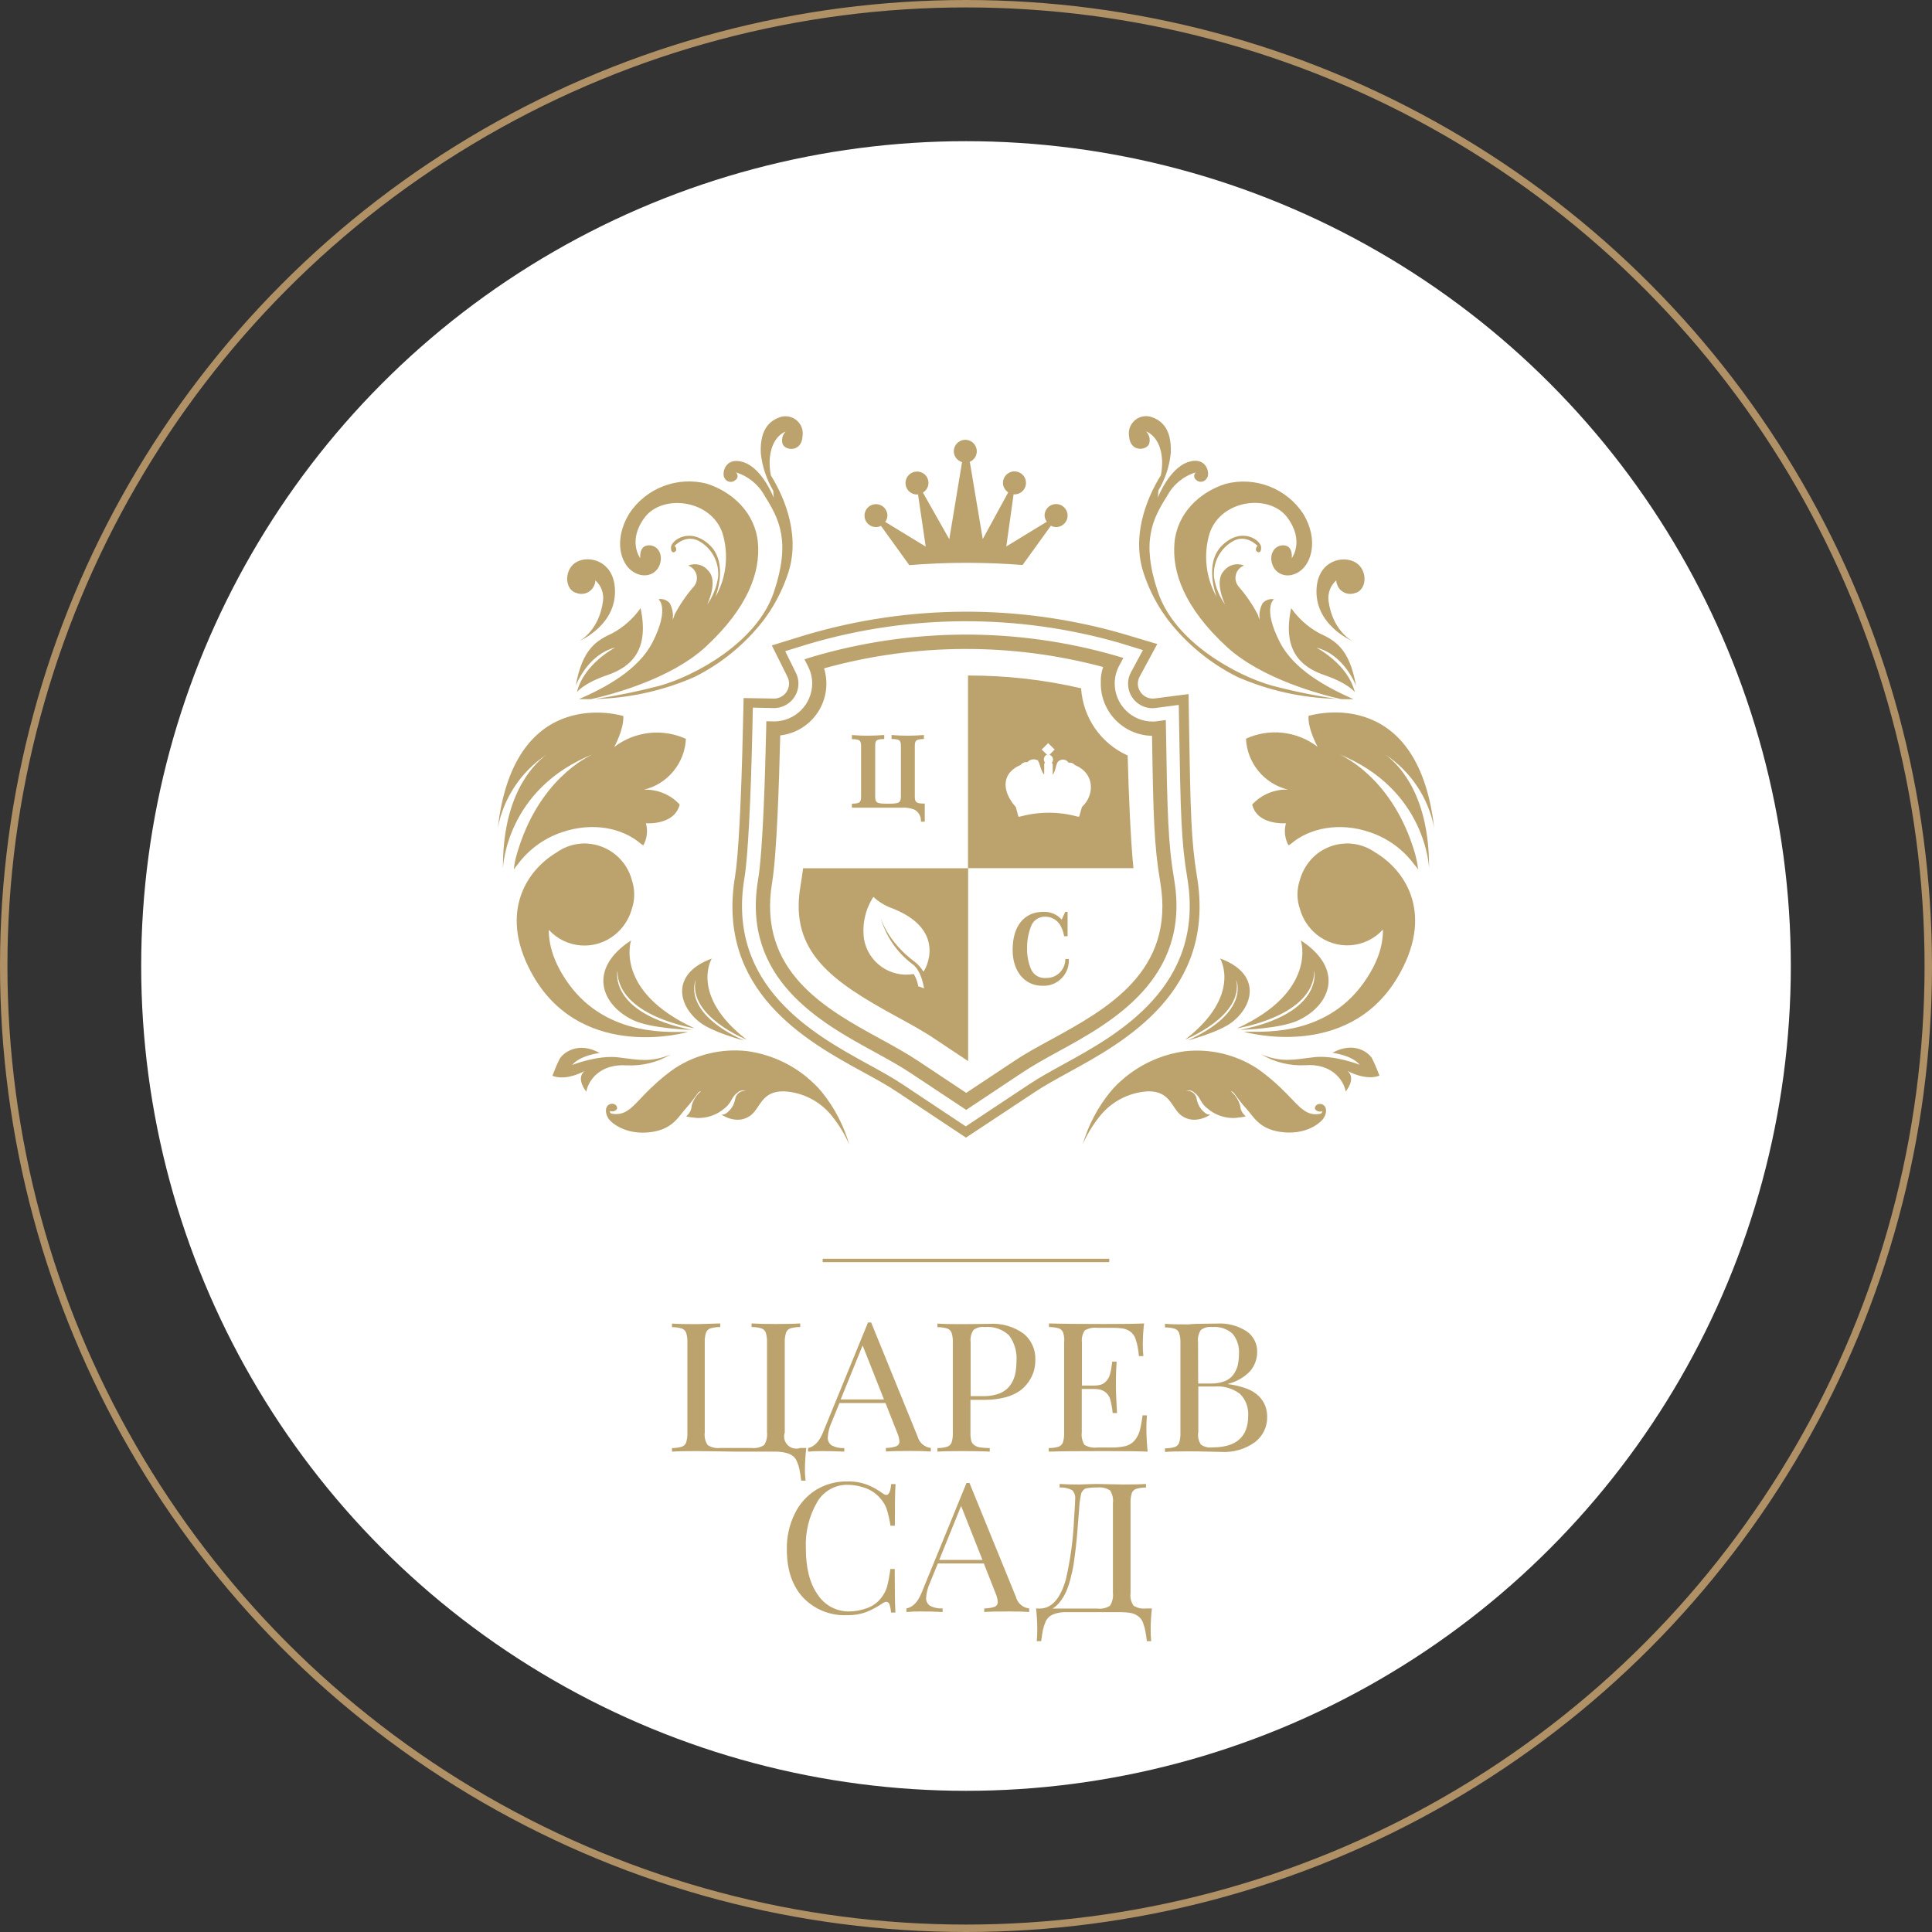 <?xml version="1.0" encoding="UTF-8"?> <svg xmlns="http://www.w3.org/2000/svg" width="260" height="260" viewBox="0 0 260 260" fill="none"><rect x="0" y="0" width="260" height="260" fill="#333333" stroke="none"/><circle cx="130" cy="130" r="129.5" stroke="#B09065"></circle><circle cx="130" cy="130" r="111" fill="white"></circle><g clip-path="url(#clip0_1145_441)"><path fill-rule="evenodd" clip-rule="evenodd" d="M186.459 101.56C188.555 103.15 192.37 107.33 192.317 116.869C192.317 116.869 191.999 106.182 180.082 101.448C181.006 101.837 187.513 104.963 190.409 114.802C190.609 115.523 190.757 116.257 190.851 116.998C190.686 116.78 190.515 116.557 190.333 116.351C188.83 114.311 186.732 112.787 184.327 111.988C180.341 110.622 176.261 111.375 173.706 113.577C173.609 113.646 173.509 113.709 173.405 113.766C172.902 112.857 172.777 111.787 173.058 110.786C173.058 110.786 169.201 111.116 168.512 108.272C169.122 107.612 169.867 107.09 170.696 106.743C171.525 106.395 172.419 106.23 173.317 106.259C171.764 105.879 170.375 105.007 169.359 103.772C168.342 102.538 167.752 101.008 167.676 99.411C169.232 98.699 170.951 98.425 172.651 98.618C174.35 98.811 175.965 99.464 177.321 100.506C177.321 100.506 175.984 98.116 176.096 96.344C176.096 96.344 190.739 91.757 193 111.375C192.611 109.388 191.833 107.498 190.71 105.814C189.588 104.129 188.143 102.684 186.459 101.56ZM182.508 79.775L182.473 79.758C182.42 79.775 182.361 79.811 182.308 79.828C182.074 79.907 181.827 79.939 181.582 79.922C181.336 79.906 181.095 79.84 180.875 79.73C180.654 79.62 180.458 79.468 180.296 79.281C180.135 79.095 180.012 78.879 179.935 78.645C179.933 78.631 179.927 78.619 179.917 78.609C179.866 78.447 179.834 78.279 179.823 78.109C179.448 78.445 179.158 78.865 178.977 79.335C178.796 79.805 178.729 80.311 178.781 80.811C179.305 84.88 181.954 86.246 181.954 86.246C181.954 86.246 176.761 84.062 177.191 79.033C177.486 75.518 180.6 74.723 182.308 75.63C184.009 76.501 184.068 79.18 182.508 79.775ZM182.325 93.146C182.325 93.146 181.472 91.963 178.227 90.85C174.983 89.737 172.557 87.465 173.758 81.842C174.736 83.229 176.017 84.374 177.503 85.192C179.635 86.187 181.601 87.206 182.49 92.31C182.49 92.31 180.953 88.095 177.132 87.153C177.15 87.153 181.377 89.313 182.325 93.146ZM174.983 76.831C173.446 77.962 171.757 77.408 171.239 76.001C170.72 74.594 171.533 73.299 172.793 73.393C174.076 73.487 173.835 75.13 173.835 75.13C173.835 75.13 175.613 72.804 173.223 69.619C170.832 66.433 164.326 67.181 162.784 71.768C162.354 73.191 162.218 74.687 162.384 76.165C162.55 77.643 163.014 79.071 163.749 80.364C163.749 80.364 161.895 75.795 164.544 73.322C167.194 70.849 169.684 72.727 169.719 73.652C169.755 74.576 169.16 74.37 169.031 74.076C169.003 73.966 169.007 73.85 169.044 73.742C169.081 73.635 169.147 73.54 169.237 73.469C169.237 73.469 167.606 71.673 165.698 72.969C164.916 73.467 164.286 74.17 163.877 75.002C163.468 75.834 163.295 76.762 163.378 77.685C163.585 79.017 164.099 80.283 164.88 81.382C164.88 81.382 163.325 78.239 164.715 76.814C165.026 76.416 165.459 76.132 165.947 76.005C166.436 75.879 166.952 75.917 167.417 76.113C167.197 76.196 166.996 76.322 166.825 76.483C166.653 76.644 166.516 76.837 166.42 77.052C166.323 77.266 166.27 77.498 166.264 77.733C166.257 77.968 166.297 78.201 166.381 78.421C166.475 78.646 166.606 78.853 166.77 79.033C167.74 80.162 168.58 81.396 169.272 82.713C169.339 82.954 169.425 83.188 169.531 83.414C169.409 82.646 169.545 81.858 169.92 81.176C170.108 80.966 170.347 80.807 170.614 80.713C170.88 80.62 171.166 80.595 171.445 80.641C171.445 80.641 169.867 81.771 172.222 86.393C174.129 90.15 178.581 92.516 182.137 94.088C181.731 94.106 181.177 94.106 180.488 94.088C177.762 93.476 169.755 91.351 165.086 87.041C159.374 81.771 157.708 77.002 158.056 73.039C158.409 69.1 161.412 66.216 164.956 65.109C166.905 64.608 168.962 64.731 170.837 65.461C172.712 66.191 174.31 67.49 175.407 69.177C177.45 72.615 176.502 75.724 174.983 76.831ZM161.005 64.608C160.863 64.515 160.762 64.371 160.724 64.205C160.685 64.039 160.712 63.865 160.799 63.719C160.835 63.663 160.878 63.614 160.929 63.572C160.115 63.814 159.358 64.216 158.7 64.752C158.042 65.289 157.497 65.95 157.096 66.698C155.112 69.825 153.534 72.839 155.836 79.681C158.138 86.523 166.546 90.962 171.144 92.257C174.018 93.02 176.934 93.618 179.876 94.047C175.284 93.941 170.757 92.943 166.546 91.109C162.869 89.276 159.656 86.633 157.149 83.379C156.872 82.972 156.613 82.601 156.372 82.272C155.306 80.641 154.464 78.875 153.869 77.02C152.091 71.468 154.906 66.068 156.225 63.96C156.353 63.309 156.408 62.646 156.389 61.982C156.242 58.691 154.24 58.061 154.24 58.061C154.452 58.276 154.601 58.545 154.673 58.838C154.744 59.131 154.735 59.438 154.647 59.727C154.293 60.651 152.068 60.893 151.938 58.655C151.85 58.049 152.005 57.432 152.37 56.94C152.736 56.448 153.281 56.12 153.887 56.029C154.228 55.979 154.575 56.004 154.906 56.1C156.077 56.489 157.726 57.454 157.555 60.981C157.377 62.761 156.808 64.48 155.889 66.015C155.871 66.533 155.812 66.975 155.812 66.975C155.812 66.975 157.314 63.053 159.875 62.188C162.436 61.322 162.913 63.831 162.395 64.385C162.267 64.596 162.061 64.748 161.822 64.807C161.582 64.867 161.329 64.829 161.117 64.702C161.083 64.667 161.046 64.636 161.005 64.608ZM153.369 91.056C153.215 91.347 153.133 91.67 153.127 91.998C153.13 92.533 153.343 93.045 153.722 93.422C154.1 93.799 154.613 94.012 155.147 94.012C155.241 94.012 155.312 93.994 155.406 93.994L159.951 93.405L160.022 97.951C160.211 109.362 160.299 113.189 161.082 117.946C163.673 133.419 151.308 140.208 143.913 144.259C142.17 145.219 140.539 146.108 139.244 146.979L129.994 153.097L120.762 146.962C119.443 146.073 117.812 145.183 116.087 144.241C108.692 140.19 96.31 133.402 98.924 117.923C99.365 115.226 99.754 107.954 99.978 97.969L100.072 93.941L104.258 94.012C104.776 93.984 105.263 93.761 105.622 93.387C105.98 93.013 106.183 92.516 106.19 91.998C106.188 91.691 106.117 91.387 105.983 91.109L103.87 86.858L108.433 85.451C122.302 81.345 137.053 81.273 150.961 85.245L155.742 86.67L153.369 91.056ZM150.566 86.487C136.905 82.581 122.413 82.645 108.786 86.67L105.671 87.635L107.114 90.556C107.337 91.004 107.452 91.498 107.45 91.998C107.448 92.857 107.112 93.681 106.513 94.296C105.914 94.91 105.099 95.267 104.241 95.29L101.314 95.231L101.256 98.01C101.032 108.049 100.643 115.391 100.184 118.146C97.735 132.736 109.616 139.248 116.699 143.152C118.46 144.112 120.108 145.018 121.463 145.925L129.971 151.583L138.52 145.908C139.856 145.019 141.505 144.112 143.248 143.152C150.366 139.248 162.23 132.736 159.781 118.146C158.968 113.318 158.874 109.456 158.686 97.969L158.633 94.866L155.536 95.272C155.395 95.293 155.254 95.304 155.112 95.307C154.679 95.309 154.249 95.225 153.849 95.06C153.448 94.895 153.084 94.653 152.777 94.347C152.47 94.041 152.227 93.678 152.06 93.278C151.894 92.878 151.809 92.449 151.809 92.016C151.806 91.479 151.94 90.95 152.197 90.479L153.81 87.483L150.566 86.487ZM150.013 91.998C150.014 92.671 150.148 93.337 150.407 93.957C150.665 94.578 151.044 95.141 151.521 95.616C151.998 96.09 152.564 96.465 153.186 96.721C153.808 96.976 154.474 97.106 155.147 97.103C155.37 97.104 155.593 97.085 155.812 97.044L156.89 96.897L156.907 97.969C157.096 109.55 157.184 113.448 158.02 118.406C160.264 131.741 149.53 137.623 142.429 141.504C140.633 142.487 138.944 143.429 137.536 144.371L130.029 149.364L122.522 144.389C121.092 143.429 119.39 142.504 117.606 141.521C110.505 137.641 99.772 131.759 102.015 118.423C102.669 114.543 102.981 103.98 103.11 98.027L103.128 97.062L104.188 97.085C105.541 97.08 106.838 96.541 107.796 95.585C108.754 94.629 109.296 93.334 109.304 91.981C109.301 91.195 109.116 90.421 108.763 89.72L108.262 88.725L109.34 88.389C122.617 84.467 136.736 84.404 150.048 88.207L151.179 88.542L150.625 89.573C150.224 90.318 150.014 91.152 150.013 91.998ZM148.453 89.761C136.144 86.465 123.176 86.528 110.9 89.943C111.203 90.927 111.286 91.966 111.143 92.985C110.999 94.005 110.633 94.98 110.069 95.842C109.506 96.703 108.76 97.43 107.884 97.971C107.008 98.512 106.023 98.853 105 98.97C104.853 105.093 104.541 114.932 103.911 118.741C101.903 130.723 111.118 135.792 118.536 139.837C120.367 140.838 122.093 141.798 123.594 142.799L130.029 147.073L136.477 142.799C137.96 141.798 139.685 140.856 141.522 139.861C148.935 135.792 158.167 130.74 156.148 118.759C155.312 113.819 155.206 109.956 155.035 99.022C153.175 98.99 151.404 98.22 150.111 96.882C148.818 95.543 148.109 93.747 148.141 91.887C148.107 91.165 148.213 90.443 148.453 89.761ZM152.533 116.833H130.271V90.909C135.393 90.895 140.501 91.472 145.491 92.628C145.612 94.564 146.259 96.429 147.363 98.023C148.467 99.617 149.986 100.879 151.756 101.672C151.903 107.048 152.144 112.947 152.533 116.833ZM144.655 102.961C144.554 102.838 144.421 102.744 144.271 102.689C144.12 102.634 143.958 102.62 143.801 102.649C143.741 102.549 143.661 102.461 143.566 102.392C143.472 102.323 143.364 102.273 143.25 102.246C143.136 102.218 143.018 102.214 142.902 102.233C142.787 102.251 142.676 102.293 142.576 102.355C142.058 102.573 142.135 103.704 141.67 104.275V102.85L141.558 102.649C141.643 102.547 141.695 102.422 141.709 102.29C141.722 102.158 141.697 102.025 141.634 101.908C141.553 101.762 141.421 101.651 141.263 101.596V101.543L141.358 101.448L141.411 101.413H141.393L141.929 100.871L141.057 100.006L140.186 100.871L140.728 101.389H140.686L140.745 101.413L140.91 101.578C140.825 101.597 140.747 101.637 140.682 101.695C140.617 101.752 140.568 101.826 140.539 101.908C140.486 102.021 140.465 102.147 140.479 102.272C140.492 102.396 140.54 102.515 140.616 102.614L140.522 102.814V104.239C140.056 103.78 139.892 102.485 139.633 102.314C139.408 102.199 139.151 102.161 138.902 102.208C138.654 102.255 138.428 102.383 138.261 102.573C138.094 102.545 137.924 102.563 137.767 102.625C137.61 102.688 137.473 102.792 137.372 102.926C134.534 104.169 134.975 106.683 136.7 108.602L137.054 109.897H137.26C139.801 109.197 142.485 109.197 145.026 109.897H145.232L145.603 108.602C147.287 107.048 147.416 104.092 144.655 102.961ZM125.837 139.837C124.224 138.748 122.428 137.771 120.521 136.734C112.083 132.112 106.225 128.15 107.709 119.33C107.856 118.482 107.968 117.664 108.08 116.851H130.288V142.799L125.837 139.837ZM119.667 122.085C118.881 121.752 118.159 121.284 117.535 120.702C116.449 122.382 116.002 124.396 116.275 126.377C116.405 127.126 116.681 127.841 117.087 128.482C117.494 129.124 118.023 129.679 118.644 130.115C119.266 130.552 119.967 130.861 120.708 131.026C121.45 131.191 122.216 131.208 122.964 131.076C123.276 131.583 123.484 132.148 123.576 132.736C123.818 132.795 124.354 133.013 124.354 133.013C124.136 131.665 123.612 130.334 122.834 129.781C120.687 128.188 119.145 125.912 118.46 123.328C118.46 123.328 119.261 126.636 123.188 129.504C123.617 129.856 123.981 130.281 124.265 130.758C124.395 130.758 127.839 125.029 119.667 122.085ZM123.058 108.955C122.479 108.732 121.857 108.643 121.239 108.696H114.645V108.16C115.734 108.125 115.881 107.996 115.881 107.142V100.483C115.881 99.617 115.716 99.488 114.645 99.47V98.917C115.51 98.987 116.016 99.005 116.776 99.005C117.535 99.005 118.054 98.97 118.996 98.917V99.452C117.906 99.488 117.777 99.6 117.777 100.465V107.124C117.777 108.049 117.977 108.16 119.496 108.16C121.015 108.16 121.239 108.049 121.239 107.124V100.465C121.239 99.6 121.092 99.47 119.979 99.452V98.917C120.944 98.987 121.463 99.005 122.222 99.005C122.982 99.005 123.447 98.97 124.336 98.917V99.452C123.264 99.488 123.111 99.617 123.111 100.465V107.124C123.111 107.996 123.3 108.143 124.448 108.143V110.581H123.93C123.959 110.254 123.892 109.926 123.737 109.637C123.582 109.348 123.346 109.111 123.058 108.955ZM140.374 122.715C140.843 122.688 141.311 122.768 141.744 122.947C142.177 123.126 142.565 123.401 142.877 123.751L143.359 122.715H143.672V125.989H143.206C143.116 125.461 142.935 124.953 142.671 124.487C142.462 124.143 142.168 123.859 141.817 123.662C141.467 123.465 141.071 123.362 140.669 123.363C140.25 123.349 139.838 123.469 139.492 123.705C139.145 123.941 138.883 124.281 138.743 124.676C138.386 125.614 138.208 126.61 138.219 127.614C138.198 128.572 138.376 129.525 138.743 130.411C138.907 130.797 139.19 131.121 139.549 131.337C139.909 131.552 140.328 131.649 140.745 131.612C141.404 131.638 142.047 131.405 142.536 130.963C143.025 130.52 143.321 129.903 143.359 129.245V129.057H143.836C143.865 129.504 143.804 129.953 143.658 130.377C143.512 130.801 143.284 131.192 142.986 131.528C142.688 131.863 142.327 132.136 141.923 132.332C141.52 132.527 141.081 132.641 140.633 132.666H140.298C137.89 132.666 136.276 130.723 136.276 127.855C136.259 124.658 137.813 122.715 140.374 122.715ZM142.117 70.931C141.876 70.928 141.639 70.865 141.428 70.749L137.613 76.036C135.128 75.836 132.567 75.742 129.994 75.742C127.398 75.742 124.854 75.854 122.369 76.054L118.554 70.767C118.342 70.878 118.105 70.934 117.865 70.931C117.561 70.928 117.265 70.835 117.014 70.664C116.763 70.493 116.568 70.251 116.454 69.97C116.339 69.688 116.311 69.38 116.371 69.082C116.432 68.784 116.579 68.511 116.794 68.296C117.009 68.082 117.283 67.936 117.581 67.876C117.879 67.817 118.188 67.847 118.469 67.962C118.75 68.078 118.991 68.273 119.161 68.525C119.331 68.777 119.423 69.073 119.425 69.377C119.424 69.688 119.318 69.988 119.125 70.231L124.577 73.558L123.541 66.516C123.482 66.533 123.447 66.533 123.394 66.551C122.984 66.549 122.592 66.384 122.304 66.092C122.015 65.801 121.855 65.406 121.857 64.996C121.859 64.587 122.025 64.195 122.316 63.906C122.608 63.618 123.002 63.458 123.412 63.46C123.746 63.457 124.073 63.564 124.34 63.765C124.608 63.966 124.802 64.25 124.892 64.572C124.983 64.894 124.965 65.237 124.841 65.548C124.717 65.859 124.494 66.12 124.206 66.292L127.751 72.562L129.47 62.188C129.154 62.099 128.875 61.911 128.675 61.651C128.475 61.391 128.363 61.074 128.357 60.746C128.354 60.335 128.514 59.94 128.803 59.647C129.091 59.355 129.483 59.189 129.894 59.185C130.305 59.182 130.7 59.342 130.992 59.63C131.285 59.919 131.451 60.311 131.454 60.722C131.457 61.026 131.368 61.325 131.2 61.578C131.033 61.832 130.793 62.03 130.512 62.147L132.255 72.545L135.682 66.257C135.469 66.122 135.292 65.936 135.169 65.716C135.046 65.496 134.979 65.249 134.975 64.996C134.973 64.69 135.061 64.39 135.23 64.134C135.398 63.878 135.638 63.678 135.92 63.559C136.202 63.439 136.513 63.407 136.814 63.464C137.115 63.521 137.392 63.667 137.61 63.882C137.828 64.097 137.978 64.371 138.04 64.671C138.102 64.971 138.074 65.283 137.959 65.567C137.844 65.85 137.647 66.094 137.394 66.266C137.14 66.438 136.842 66.531 136.536 66.534C136.5 66.534 136.459 66.516 136.406 66.516L135.423 73.54L140.875 70.213C140.689 69.966 140.584 69.668 140.575 69.359C140.579 69.054 140.674 68.756 140.847 68.504C141.02 68.253 141.264 68.058 141.548 67.944C141.832 67.831 142.143 67.804 142.442 67.867C142.741 67.929 143.015 68.079 143.229 68.297C143.443 68.516 143.588 68.793 143.645 69.093C143.702 69.393 143.669 69.704 143.551 69.985C143.432 70.267 143.232 70.507 142.977 70.675C142.722 70.844 142.423 70.933 142.117 70.931ZM105.318 59.745C105.23 59.456 105.221 59.149 105.292 58.856C105.364 58.562 105.513 58.294 105.724 58.078C105.724 58.078 103.723 58.708 103.575 62C103.556 62.663 103.611 63.327 103.74 63.978C105.059 66.086 107.873 71.491 106.095 77.037C105.494 78.89 104.653 80.655 103.593 82.289C103.352 82.619 103.092 82.99 102.816 83.396C100.312 86.656 97.096 89.301 93.413 91.127C89.203 92.96 84.678 93.959 80.089 94.071C83.029 93.629 85.944 93.03 88.82 92.275C93.413 90.98 101.85 86.523 104.146 79.681C106.443 72.839 104.853 69.825 102.886 66.698C102.061 65.19 100.676 64.067 99.03 63.572C99.095 63.626 99.148 63.693 99.188 63.768C99.227 63.843 99.25 63.925 99.257 64.009C99.264 64.094 99.255 64.179 99.229 64.259C99.203 64.34 99.161 64.414 99.106 64.478C99.068 64.532 99.017 64.576 98.959 64.608C98.868 64.691 98.762 64.755 98.646 64.796C98.531 64.838 98.408 64.855 98.285 64.849C98.162 64.842 98.042 64.811 97.931 64.758C97.821 64.704 97.722 64.629 97.64 64.537C97.606 64.498 97.577 64.454 97.552 64.408C97.052 63.848 97.511 61.352 100.072 62.206C102.633 63.06 104.129 66.993 104.129 66.993C104.129 66.993 104.076 66.569 104.058 66.033C103.146 64.496 102.576 62.782 102.386 61.005C102.221 57.472 103.87 56.507 105.041 56.118C105.629 55.941 106.262 56.004 106.803 56.291C107.344 56.579 107.75 57.069 107.932 57.655C108.029 57.985 108.054 58.333 108.003 58.673C107.891 60.91 105.671 60.669 105.318 59.745ZM101.997 73.039C102.351 76.978 100.667 81.771 94.973 87.041C90.298 91.368 82.291 93.476 79.565 94.088C78.882 94.106 78.328 94.088 77.916 94.088C81.478 92.534 85.924 90.167 87.837 86.393C90.169 81.771 88.614 80.641 88.614 80.641C88.892 80.588 89.179 80.611 89.446 80.705C89.713 80.799 89.95 80.961 90.133 81.176C90.501 81.861 90.637 82.646 90.522 83.414C90.63 83.189 90.717 82.954 90.781 82.713C91.471 81.395 92.311 80.16 93.283 79.033C93.448 78.865 93.577 78.665 93.663 78.445C93.75 78.226 93.792 77.992 93.787 77.756C93.782 77.521 93.73 77.288 93.635 77.073C93.539 76.858 93.402 76.663 93.23 76.501C93.057 76.329 92.848 76.196 92.618 76.113C93.084 75.916 93.601 75.878 94.091 76.004C94.581 76.131 95.015 76.415 95.326 76.814C96.716 78.239 95.156 81.382 95.156 81.382C95.933 80.283 96.441 79.017 96.639 77.685C96.723 76.762 96.552 75.834 96.144 75.002C95.736 74.171 95.107 73.467 94.326 72.969C92.412 71.673 90.781 73.469 90.781 73.469C90.87 73.54 90.937 73.635 90.974 73.742C91.01 73.85 91.015 73.966 90.987 74.076C90.858 74.37 90.263 74.576 90.298 73.652C90.334 72.727 92.824 70.861 95.474 73.322C98.123 75.783 96.269 80.364 96.269 80.364C97.004 79.071 97.469 77.643 97.635 76.165C97.801 74.687 97.665 73.191 97.234 71.768C95.697 67.199 89.168 66.457 86.777 69.619C84.387 72.78 86.165 75.13 86.165 75.13C86.165 75.13 85.947 73.487 87.225 73.393C88.502 73.299 89.297 74.594 88.779 76.001C88.261 77.408 86.577 77.944 85.034 76.831C83.498 75.707 82.573 72.615 84.664 69.142C85.765 67.459 87.366 66.164 89.242 65.437C91.117 64.711 93.173 64.59 95.12 65.091C98.641 66.215 101.644 69.083 101.997 73.039ZM77.993 86.246C77.993 86.246 80.66 84.88 81.16 80.811C81.215 80.311 81.149 79.805 80.969 79.335C80.789 78.865 80.499 78.444 80.124 78.109C80.121 78.28 80.089 78.449 80.03 78.609C79.882 79.082 79.553 79.477 79.115 79.709C78.678 79.94 78.166 79.99 77.692 79.846C77.685 79.847 77.678 79.846 77.672 79.842C77.666 79.839 77.66 79.834 77.657 79.828C77.604 79.811 77.545 79.775 77.492 79.758L77.457 79.775C75.897 79.18 75.955 76.502 77.622 75.612C79.329 74.706 82.438 75.501 82.738 79.016C83.18 84.061 77.993 86.246 77.993 86.246ZM77.475 92.31C78.381 87.229 80.33 86.187 82.462 85.192C83.948 84.374 85.229 83.229 86.206 81.842C87.407 87.465 84.981 89.743 81.737 90.85C78.493 91.957 77.639 93.146 77.639 93.146C78.587 89.296 82.809 87.135 82.809 87.135C79.011 88.095 77.475 92.31 77.475 92.31ZM83.886 96.361C83.981 98.139 82.662 100.524 82.662 100.524C84.02 99.487 85.634 98.838 87.333 98.645C89.031 98.452 90.749 98.723 92.306 99.429C92.231 101.026 91.641 102.556 90.624 103.79C89.607 105.024 88.219 105.897 86.665 106.276C87.563 106.241 88.458 106.401 89.287 106.745C90.117 107.09 90.862 107.611 91.47 108.272C90.763 111.116 86.924 110.786 86.924 110.786C87.205 111.787 87.08 112.857 86.577 113.766C86.481 113.697 86.381 113.634 86.277 113.577C83.722 111.358 79.659 110.622 75.655 111.988C73.251 112.787 71.153 114.311 69.65 116.351C69.485 116.574 69.296 116.78 69.149 116.998C69.225 116.253 69.375 115.518 69.597 114.802C72.47 104.981 78.993 101.837 79.918 101.448C68.001 106.164 67.683 116.869 67.683 116.869C67.63 107.33 71.445 103.132 73.541 101.56C71.856 102.682 70.41 104.127 69.287 105.812C68.164 107.497 67.387 109.388 67 111.375C69.261 91.792 83.886 96.361 83.886 96.361ZM74.949 114.69C75.782 114.103 76.742 113.722 77.751 113.577H77.787L78.234 113.524C78.364 113.524 78.475 113.507 78.605 113.507H78.805C78.874 113.504 78.944 113.511 79.011 113.524C80.416 113.605 81.759 114.13 82.845 115.024C83.931 115.919 84.704 117.136 85.052 118.5C85.462 119.756 85.449 121.113 85.017 122.362C84.641 123.698 83.864 124.886 82.791 125.765C81.506 126.826 79.862 127.351 78.199 127.234C76.537 127.117 74.983 126.365 73.859 125.135C73.842 127.06 74.448 129.48 76.474 132.33C81.867 139.878 90.934 138.765 92.583 138.877C92.583 138.877 78.734 142.928 71.928 131.63C66.924 123.216 70.668 117.222 74.949 114.69ZM80.701 141.709C80.701 141.709 78.105 141.986 77.009 143.317C77.009 143.317 80.46 141.945 83.239 142.298C86.018 142.651 87.555 142.999 90.263 141.91C88.464 142.969 86.395 143.476 84.31 143.37C80.919 143.152 79.235 145.201 78.899 146.903C78.899 146.903 77.457 145.201 78.64 144.147C78.64 144.147 76.25 145.519 74.342 144.777C74.342 144.777 74.878 143.335 75.302 142.522C75.749 141.71 77.787 140.078 80.701 141.709ZM93.454 138.377C93.454 138.377 83.127 136.787 83.091 130.629C83.091 130.629 81.808 136.346 93.118 138.601C93.118 138.601 87.666 138.454 85.205 137.288C80.807 135.18 79.105 130.352 84.923 126.56C84.923 126.56 82.626 133.384 93.454 138.377ZM100.478 139.914C100.478 139.914 92.583 136.752 93.619 131.889C93.619 131.889 91.617 136.181 100.16 140.043C100.16 140.043 95.88 138.93 94.137 137.547C91.022 135.068 90.504 130.923 95.786 129.004C95.786 128.986 92.783 133.955 100.478 139.914ZM82.014 148.622C82.679 148.31 83.274 148.922 82.962 149.328C82.849 149.443 82.704 149.523 82.545 149.555C82.387 149.588 82.222 149.572 82.073 149.511C82.066 149.577 82.077 149.643 82.106 149.703C82.136 149.762 82.181 149.812 82.238 149.847C82.638 149.948 83.057 149.958 83.462 149.874C83.867 149.79 84.248 149.616 84.575 149.364C85.741 148.622 87.243 146.273 90.799 143.776C93.669 141.898 97.104 141.076 100.514 141.45C103.517 141.855 106.345 143.098 108.674 145.036L108.745 145.113C109.419 145.67 110.04 146.289 110.6 146.962C112.293 149.051 113.548 151.46 114.291 154.045C113.733 152.748 113.008 151.528 112.136 150.418C111.361 149.376 110.367 148.519 109.223 147.905C108.079 147.292 106.814 146.937 105.518 146.867C102.445 146.808 102.351 149.122 100.996 150.123C99.159 151.471 97.087 149.994 97.087 149.994C97.225 150.011 97.365 149.996 97.496 149.951C97.628 149.907 97.748 149.832 97.847 149.735C98.437 149.276 98.829 148.607 98.942 147.868C99.006 147.545 99.186 147.257 99.449 147.058C99.712 146.86 100.038 146.764 100.366 146.791C100.168 146.723 99.954 146.714 99.751 146.764C99.548 146.814 99.363 146.922 99.218 147.073C98.459 147.586 98.441 148.439 97.528 149.14C96.499 150.032 95.169 150.501 93.807 150.453C92.282 150.306 92.341 150.211 92.341 150.211C92.562 150.048 92.743 149.837 92.871 149.595C92.999 149.353 93.072 149.084 93.083 148.81C93.287 148.031 93.735 147.338 94.361 146.832L94.12 146.92C93.896 147.014 93.378 147.974 92.324 149.14C91.27 150.306 90.563 151.913 87.69 152.343C84.463 152.802 82.497 151.307 81.961 150.641C81.437 149.953 81.349 148.94 82.014 148.622ZM96.922 178.102V178.585C96.47 178.581 96.02 178.642 95.585 178.767C95.454 178.817 95.334 178.894 95.234 178.993C95.135 179.093 95.058 179.213 95.008 179.345C94.88 179.776 94.824 180.226 94.844 180.675V192.769C94.763 193.364 94.901 193.969 95.232 194.471C95.738 194.797 96.343 194.934 96.94 194.859H101.126C101.723 194.932 102.327 194.795 102.833 194.471C103.151 193.964 103.288 193.364 103.222 192.769V180.675C103.241 180.226 103.186 179.776 103.057 179.345C103.008 179.213 102.931 179.093 102.832 178.993C102.732 178.894 102.612 178.817 102.48 178.767C102.046 178.642 101.596 178.581 101.144 178.585V178.102C101.944 178.155 103.04 178.179 104.411 178.179C105.872 178.179 106.967 178.155 107.691 178.102V178.585C107.239 178.581 106.789 178.642 106.354 178.767C106.223 178.816 106.103 178.893 106.004 178.992C105.906 179.092 105.83 179.213 105.783 179.345C105.65 179.775 105.592 180.225 105.612 180.675V192.769C105.511 193.061 105.493 193.376 105.562 193.677C105.631 193.979 105.784 194.255 106.003 194.473C106.222 194.692 106.499 194.844 106.8 194.912C107.102 194.98 107.417 194.962 107.709 194.859H108.503C108.392 195.819 108.339 196.779 108.321 197.744C108.314 198.25 108.346 198.756 108.415 199.257H107.82C107.769 198.743 107.688 198.232 107.579 197.726C107.507 197.354 107.388 196.992 107.226 196.649C107.112 196.341 106.904 196.077 106.631 195.895C106.356 195.71 106.048 195.578 105.724 195.507C105.275 195.399 104.814 195.348 104.352 195.354H99.089C98.753 195.354 97.958 195.336 96.698 195.318C95.438 195.301 94.437 195.283 93.713 195.283C92.247 195.283 91.152 195.301 90.434 195.354V194.877C90.884 194.879 91.332 194.815 91.764 194.688C91.896 194.64 92.016 194.565 92.115 194.466C92.215 194.367 92.292 194.248 92.341 194.117C92.469 193.686 92.525 193.236 92.506 192.786V180.693C92.525 180.243 92.47 179.794 92.341 179.362C92.291 179.231 92.214 179.111 92.115 179.012C92.015 178.912 91.896 178.835 91.764 178.785C91.332 178.66 90.884 178.598 90.434 178.603V178.12C91.134 178.179 92.229 178.197 93.713 178.197C95.05 178.155 96.121 178.138 96.922 178.102ZM109.822 200.5C111.094 199.726 112.561 199.333 114.05 199.369C114.94 199.344 115.827 199.488 116.664 199.793C117.415 200.09 118.126 200.482 118.778 200.959C118.916 201.086 119.092 201.164 119.278 201.183C119.626 201.183 119.849 200.7 119.926 199.723H120.521C120.444 200.776 120.426 202.643 120.426 205.322H119.832C119.724 204.551 119.551 203.791 119.314 203.049C119.139 202.561 118.875 202.11 118.536 201.719C118.013 201.084 117.336 200.593 116.57 200.293C115.752 199.98 114.884 199.819 114.009 199.817C113.19 199.816 112.387 200.03 111.678 200.439C110.969 200.847 110.38 201.434 109.97 202.142C108.87 204.043 108.343 206.22 108.45 208.413C108.45 211.057 108.988 213.127 110.064 214.625C110.518 215.315 111.137 215.881 111.864 216.272C112.592 216.662 113.406 216.865 114.232 216.862C115.081 216.859 115.923 216.704 116.717 216.403C117.467 216.13 118.123 215.647 118.607 215.013C118.944 214.582 119.202 214.093 119.367 213.571C119.571 212.775 119.721 211.967 119.814 211.151H120.409C120.409 213.959 120.444 215.902 120.497 217.015H119.908C119.885 216.637 119.816 216.263 119.702 215.902C119.676 215.809 119.621 215.726 119.545 215.666C119.469 215.605 119.375 215.571 119.278 215.567C119.089 215.59 118.909 215.661 118.754 215.773C118.069 216.252 117.33 216.649 116.552 216.956C115.736 217.247 114.874 217.385 114.009 217.363C112.913 217.415 111.818 217.232 110.799 216.827C109.779 216.422 108.858 215.803 108.097 215.013C106.631 213.441 105.889 211.28 105.889 208.525C105.854 206.873 106.211 205.237 106.931 203.75C107.563 202.411 108.566 201.283 109.822 200.5ZM124.024 214.348L130.065 199.575H130.471L136.718 214.901C136.821 215.312 137.047 215.681 137.366 215.958C137.685 216.236 138.082 216.41 138.502 216.456V216.938C137.795 216.88 136.889 216.862 135.741 216.862C134.275 216.862 133.179 216.88 132.455 216.938V216.456C132.927 216.459 133.396 216.385 133.845 216.238C133.98 216.184 134.095 216.088 134.172 215.964C134.25 215.84 134.286 215.695 134.275 215.549C134.241 215.154 134.14 214.767 133.974 214.407L132.402 210.409H126.208L125.154 213C124.861 213.627 124.685 214.304 124.636 214.996C124.616 215.212 124.655 215.431 124.749 215.627C124.844 215.823 124.99 215.989 125.172 216.108C125.692 216.373 126.274 216.493 126.856 216.456V216.938C125.879 216.88 124.895 216.862 123.912 216.862C123.267 216.854 122.623 216.879 121.981 216.938V216.456C122.852 216.291 123.523 215.59 124.024 214.348ZM132.214 209.926L129.341 202.66L126.397 209.926H132.214ZM137.277 187.146C136.687 187.559 136.027 187.86 135.329 188.035C134.433 188.269 133.511 188.386 132.585 188.382H130.601V192.786C130.588 193.146 130.62 193.506 130.695 193.858C130.755 194.103 130.899 194.32 131.101 194.471C131.332 194.639 131.601 194.746 131.884 194.783C132.319 194.843 132.758 194.875 133.197 194.877V195.354C132.308 195.301 131.048 195.283 129.435 195.283C127.969 195.283 126.879 195.301 126.155 195.354V194.877C126.606 194.879 127.054 194.815 127.486 194.688C127.618 194.641 127.738 194.566 127.838 194.467C127.938 194.368 128.015 194.249 128.063 194.117C128.194 193.686 128.25 193.236 128.228 192.786V180.693C128.25 180.243 128.194 179.793 128.063 179.362C128.014 179.23 127.937 179.111 127.837 179.011C127.738 178.911 127.618 178.834 127.486 178.785C127.054 178.66 126.605 178.598 126.155 178.603V178.12C126.856 178.179 127.916 178.197 129.288 178.197C129.9 178.197 130.677 178.196 131.584 178.179C132.514 178.155 133.032 178.155 133.144 178.155C134.783 178.048 136.408 178.512 137.743 179.468C138.259 179.889 138.672 180.424 138.948 181.031C139.223 181.637 139.355 182.3 139.332 182.966C139.337 183.464 139.276 183.961 139.15 184.443C138.836 185.524 138.179 186.473 137.277 187.146ZM135.794 179.71C135.362 179.299 134.848 178.987 134.285 178.793C133.722 178.599 133.124 178.528 132.532 178.585C132.262 178.548 131.987 178.565 131.723 178.635C131.459 178.705 131.212 178.826 130.995 178.991C130.677 179.492 130.546 180.088 130.624 180.675V187.888H132.343C132.971 187.901 133.598 187.814 134.198 187.629C134.669 187.496 135.106 187.261 135.476 186.94C135.808 186.644 136.08 186.286 136.276 185.886C136.476 185.483 136.613 185.052 136.683 184.608C136.758 184.133 136.795 183.653 136.795 183.172C136.887 181.935 136.532 180.706 135.794 179.71ZM139.909 216.473C141.522 216.473 142.706 215.16 143.448 212.517C144.063 209.844 144.43 207.12 144.543 204.38C144.561 204.032 144.62 203.343 144.673 202.29C144.673 202.16 144.69 202.013 144.69 201.789C144.72 201.563 144.699 201.333 144.629 201.116C144.558 200.899 144.441 200.701 144.284 200.535C143.763 200.271 143.183 200.149 142.6 200.182V199.705C143.301 199.758 144.19 199.775 145.25 199.775C145.509 199.775 145.88 199.758 146.38 199.74C146.88 199.722 147.251 199.705 147.493 199.705C147.917 199.705 148.511 199.722 149.271 199.74C150.03 199.758 150.66 199.775 151.161 199.775C152.48 199.775 153.498 199.758 154.223 199.705V200.182C153.77 200.179 153.32 200.243 152.886 200.37C152.754 200.418 152.635 200.494 152.535 200.592C152.435 200.691 152.358 200.81 152.309 200.941C152.181 201.373 152.125 201.822 152.144 202.272V214.366C152.063 214.961 152.201 215.566 152.533 216.067C153.03 216.398 153.631 216.537 154.223 216.456H155.017C154.907 217.413 154.852 218.377 154.853 219.341C154.85 219.848 154.873 220.355 154.923 220.86H154.334C154.295 220.425 154.232 219.992 154.146 219.564C154.09 219.23 154.003 218.9 153.887 218.581C153.819 218.32 153.699 218.075 153.533 217.863C153.367 217.65 153.159 217.474 152.921 217.345C152.659 217.191 152.369 217.091 152.068 217.05C151.682 216.99 151.292 216.958 150.902 216.956H143.577C143.115 216.94 142.654 216.99 142.206 217.103C141.883 217.181 141.577 217.312 141.299 217.492C141.042 217.693 140.838 217.954 140.704 218.251C140.559 218.599 140.443 218.957 140.357 219.323C140.28 219.694 140.204 220.212 140.115 220.86H139.521C139.571 220.355 139.595 219.848 139.591 219.341C139.592 218.377 139.537 217.413 139.426 216.456L139.909 216.473ZM147.693 216.473C148.285 216.554 148.886 216.416 149.383 216.085C149.704 215.572 149.841 214.966 149.771 214.366V202.29C149.85 201.689 149.712 201.079 149.383 200.57C148.88 200.253 148.284 200.115 147.693 200.182H147.363C147.139 200.175 146.914 200.189 146.692 200.223C146.527 200.241 146.362 200.258 146.192 200.293C146.058 200.316 145.936 200.383 145.844 200.482C145.757 200.557 145.682 200.644 145.62 200.741C145.541 200.857 145.491 200.99 145.473 201.13C145.432 201.312 145.397 201.477 145.379 201.624C145.361 201.771 145.32 201.995 145.285 202.29C145.25 202.755 145.191 203.385 145.138 204.18C145.085 204.974 145.026 205.675 144.973 206.27C144.92 206.865 144.861 207.559 144.767 208.36C144.672 209.161 144.578 209.856 144.49 210.468C144.402 211.08 144.249 211.722 144.078 212.387C143.936 212.983 143.745 213.566 143.507 214.13C143.294 214.615 143.025 215.074 142.706 215.496C142.42 215.886 142.062 216.218 141.652 216.473H147.693ZM162.212 178.138C163.137 178.12 163.655 178.12 163.767 178.12C165.186 178.029 166.596 178.399 167.788 179.174C168.234 179.487 168.596 179.905 168.839 180.393C169.083 180.88 169.201 181.42 169.184 181.965C169.181 182.894 168.852 183.792 168.253 184.502C167.451 185.35 166.42 185.947 165.286 186.222V186.274C166.149 186.377 166.997 186.583 167.812 186.887C168.424 187.11 168.98 187.464 169.443 187.923C169.799 188.29 170.081 188.722 170.273 189.195C170.444 189.665 170.532 190.161 170.532 190.661C170.546 191.321 170.404 191.975 170.118 192.569C169.831 193.164 169.408 193.682 168.883 194.082C167.576 195.022 165.987 195.485 164.379 195.395C164.232 195.395 163.673 195.377 162.672 195.354C161.671 195.33 160.782 195.318 159.969 195.318C158.556 195.318 157.502 195.336 156.778 195.395V194.912C157.23 194.916 157.68 194.855 158.114 194.73C158.246 194.68 158.365 194.603 158.463 194.504C158.562 194.404 158.638 194.284 158.686 194.153C158.816 193.722 158.873 193.272 158.856 192.822V180.728C158.873 180.278 158.816 179.829 158.686 179.398C158.638 179.266 158.562 179.146 158.463 179.047C158.365 178.947 158.246 178.87 158.114 178.821C157.68 178.695 157.23 178.634 156.778 178.638V178.155C157.484 178.214 158.538 178.232 159.91 178.232C160.523 178.155 161.3 178.155 162.212 178.138ZM161.247 192.769C161.169 193.343 161.3 193.927 161.618 194.412C162.071 194.726 162.626 194.858 163.172 194.783C166.381 194.783 167.977 193.358 167.977 190.514C168.01 189.976 167.93 189.438 167.741 188.934C167.553 188.43 167.26 187.971 166.882 187.588C165.89 186.836 164.653 186.481 163.414 186.592H161.264V192.769H161.247ZM161.247 186.186H162.972C163.605 186.201 164.235 186.093 164.827 185.868C165.292 185.688 165.696 185.38 165.992 184.979C166.257 184.605 166.453 184.186 166.569 183.743C166.677 183.243 166.732 182.734 166.734 182.224C166.812 181.237 166.506 180.259 165.881 179.492C165.511 179.159 165.076 178.907 164.604 178.751C164.132 178.595 163.632 178.538 163.137 178.585C162.867 178.548 162.592 178.565 162.328 178.635C162.064 178.705 161.817 178.826 161.6 178.991C161.282 179.492 161.151 180.088 161.229 180.675L161.247 186.186ZM143.077 179.345C143.03 179.213 142.954 179.092 142.856 178.992C142.757 178.893 142.638 178.816 142.506 178.767C142.071 178.642 141.621 178.581 141.169 178.585V178.102C142.859 178.155 145.32 178.179 148.606 178.179C151.126 178.179 152.904 178.155 153.964 178.102C153.851 179.06 153.794 180.023 153.793 180.987C153.789 181.493 153.814 181.998 153.869 182.501H153.275C153.237 182.068 153.176 181.637 153.092 181.211C153.03 180.883 152.944 180.56 152.833 180.245C152.76 179.989 152.635 179.749 152.466 179.543C152.297 179.336 152.087 179.166 151.85 179.044C151.586 178.897 151.296 178.803 150.996 178.767C150.602 178.715 150.204 178.689 149.807 178.691H147.675C147.085 178.623 146.488 178.747 145.974 179.044C145.658 179.539 145.527 180.129 145.603 180.711V186.463H147.304C147.581 186.462 147.856 186.424 148.123 186.351C148.344 186.286 148.547 186.171 148.718 186.015C148.865 185.885 148.996 185.737 149.106 185.574C149.221 185.389 149.308 185.189 149.365 184.979C149.436 184.744 149.477 184.538 149.512 184.391C149.548 184.243 149.565 184.037 149.607 183.778C149.648 183.519 149.66 183.336 149.677 183.242H150.272C150.219 184.037 150.178 184.814 150.178 185.538V186.705C150.178 187.535 150.237 188.683 150.325 190.161H149.736C149.684 189.574 149.583 188.994 149.436 188.424C149.359 188.072 149.182 187.75 148.926 187.497C148.67 187.244 148.346 187.071 147.993 186.999C147.762 186.945 147.524 186.919 147.287 186.922H145.579V192.786C145.509 193.368 145.64 193.956 145.95 194.453C146.467 194.75 147.066 194.873 147.658 194.8H149.53C150.191 194.816 150.852 194.749 151.497 194.6C151.964 194.473 152.383 194.209 152.698 193.84C153.018 193.457 153.253 193.009 153.387 192.527C153.554 191.851 153.678 191.165 153.757 190.473H154.352C154.297 191.058 154.272 191.645 154.276 192.233C154.276 193.157 154.334 194.194 154.44 195.354C153.275 195.301 151.326 195.283 148.564 195.283C145.285 195.283 142.8 195.301 141.134 195.354V194.877C141.584 194.879 142.033 194.815 142.465 194.688C142.597 194.641 142.717 194.566 142.817 194.467C142.917 194.368 142.993 194.249 143.042 194.117C143.173 193.686 143.228 193.236 143.206 192.786V180.693C143.258 180.239 143.214 179.78 143.077 179.345ZM149.271 169.853H110.711V169.394H149.289C149.274 169.547 149.268 169.7 149.271 169.853ZM111.936 194.524C112.457 194.787 113.037 194.909 113.62 194.877V195.354C112.637 195.301 111.659 195.283 110.676 195.283C109.917 195.283 109.287 195.301 108.745 195.354V194.877C109.599 194.688 110.264 193.988 110.764 192.751L116.811 177.973H117.235L123.482 193.305C123.587 193.714 123.814 194.082 124.133 194.359C124.451 194.637 124.846 194.811 125.266 194.859V195.336C124.56 195.283 123.653 195.265 122.505 195.265C121.039 195.265 119.944 195.283 119.219 195.336V194.859C119.692 194.86 120.161 194.784 120.609 194.635C120.744 194.582 120.858 194.487 120.935 194.364C121.013 194.241 121.049 194.097 121.039 193.952C121.002 193.556 120.901 193.168 120.738 192.804L119.166 188.812H112.972L111.918 191.397C111.625 192.025 111.449 192.702 111.4 193.393C111.381 193.612 111.42 193.832 111.515 194.031C111.609 194.23 111.754 194.4 111.936 194.524ZM118.96 188.329L116.087 181.064L113.137 188.329H118.96ZM165.863 146.92L165.621 146.832C166.234 147.35 166.679 148.039 166.899 148.81C166.916 149.083 166.99 149.35 167.118 149.591C167.246 149.833 167.424 150.044 167.641 150.211C167.641 150.211 167.7 150.306 166.175 150.453C164.812 150.508 163.48 150.038 162.454 149.14C161.541 148.457 161.524 147.586 160.764 147.073C160.619 146.923 160.434 146.816 160.231 146.766C160.028 146.716 159.814 146.725 159.616 146.791C159.946 146.756 160.276 146.848 160.541 147.048C160.805 147.248 160.984 147.541 161.041 147.868C161.154 148.607 161.546 149.276 162.136 149.735C162.235 149.832 162.354 149.907 162.486 149.951C162.617 149.996 162.757 150.011 162.895 149.994C162.895 149.994 160.823 151.471 158.986 150.123C157.649 149.14 157.538 146.808 154.464 146.867C153.169 146.944 151.907 147.301 150.764 147.914C149.621 148.527 148.626 149.381 147.846 150.418C146.987 151.512 146.269 152.711 145.709 153.986C146.466 151.424 147.72 149.038 149.4 146.962C149.962 146.291 150.582 145.672 151.255 145.113L151.326 145.054C153.653 143.113 156.482 141.87 159.486 141.468C162.897 141.101 166.329 141.924 169.201 143.8C172.758 146.296 174.259 148.64 175.431 149.381C175.755 149.638 176.135 149.814 176.539 149.898C176.944 149.982 177.363 149.97 177.762 149.864C177.819 149.829 177.864 149.779 177.894 149.72C177.924 149.661 177.938 149.595 177.933 149.529C177.784 149.594 177.619 149.611 177.46 149.578C177.3 149.545 177.155 149.464 177.044 149.346C176.726 148.94 177.321 148.345 177.986 148.639C178.651 148.957 178.563 149.952 178.021 150.624C177.48 151.295 175.537 152.802 172.292 152.325C169.419 151.896 168.718 150.288 167.659 149.122C166.587 147.957 166.087 146.997 165.863 146.92ZM169.737 141.892C172.428 142.981 173.965 142.634 176.761 142.281C179.558 141.927 182.991 143.299 182.991 143.299C181.896 141.969 179.305 141.686 179.305 141.686C182.231 140.061 184.251 141.668 184.68 142.504C185.104 143.317 185.64 144.759 185.64 144.759C183.733 145.478 181.36 144.129 181.36 144.129C182.549 145.183 181.101 146.885 181.101 146.885C180.765 145.183 179.081 143.111 175.69 143.352C173.605 143.467 171.532 142.959 169.737 141.892ZM175.06 126.56C180.895 130.352 179.175 135.18 174.777 137.288C172.316 138.471 166.864 138.601 166.864 138.601C178.151 136.346 176.873 130.629 176.873 130.629C176.838 136.787 166.511 138.377 166.511 138.377C177.374 133.384 175.06 126.56 175.06 126.56ZM165.845 137.529C164.102 138.913 159.822 140.026 159.822 140.026C168.365 136.157 166.363 131.871 166.363 131.871C167.4 136.752 159.504 139.896 159.504 139.896C167.199 133.938 164.197 128.986 164.197 128.986C169.478 130.905 168.96 135.05 165.845 137.529ZM167.382 138.842C169.031 138.748 178.098 139.861 183.491 132.295C185.534 129.445 186.141 127.025 186.105 125.1C184.983 126.332 183.431 127.087 181.769 127.207C180.107 127.328 178.461 126.805 177.173 125.747C176.103 124.873 175.326 123.691 174.948 122.362C174.508 121.114 174.493 119.756 174.907 118.5C175.147 117.615 175.557 116.785 176.114 116.056C176.689 115.309 177.42 114.695 178.255 114.258C179.091 113.821 180.012 113.571 180.953 113.524C181.024 113.524 181.083 113.507 181.154 113.507H181.377C181.501 113.504 181.625 113.51 181.748 113.524L182.196 113.577H182.231C183.239 113.726 184.198 114.107 185.034 114.69C189.314 117.222 193.059 123.216 188.037 131.594C181.248 142.893 167.382 138.842 167.382 138.842Z" fill="#BCA36D"></path></g><defs><clipPath id="clip0_1145_441"><rect width="126" height="164.86" fill="white" transform="translate(67 56)"></rect></clipPath></defs></svg> 